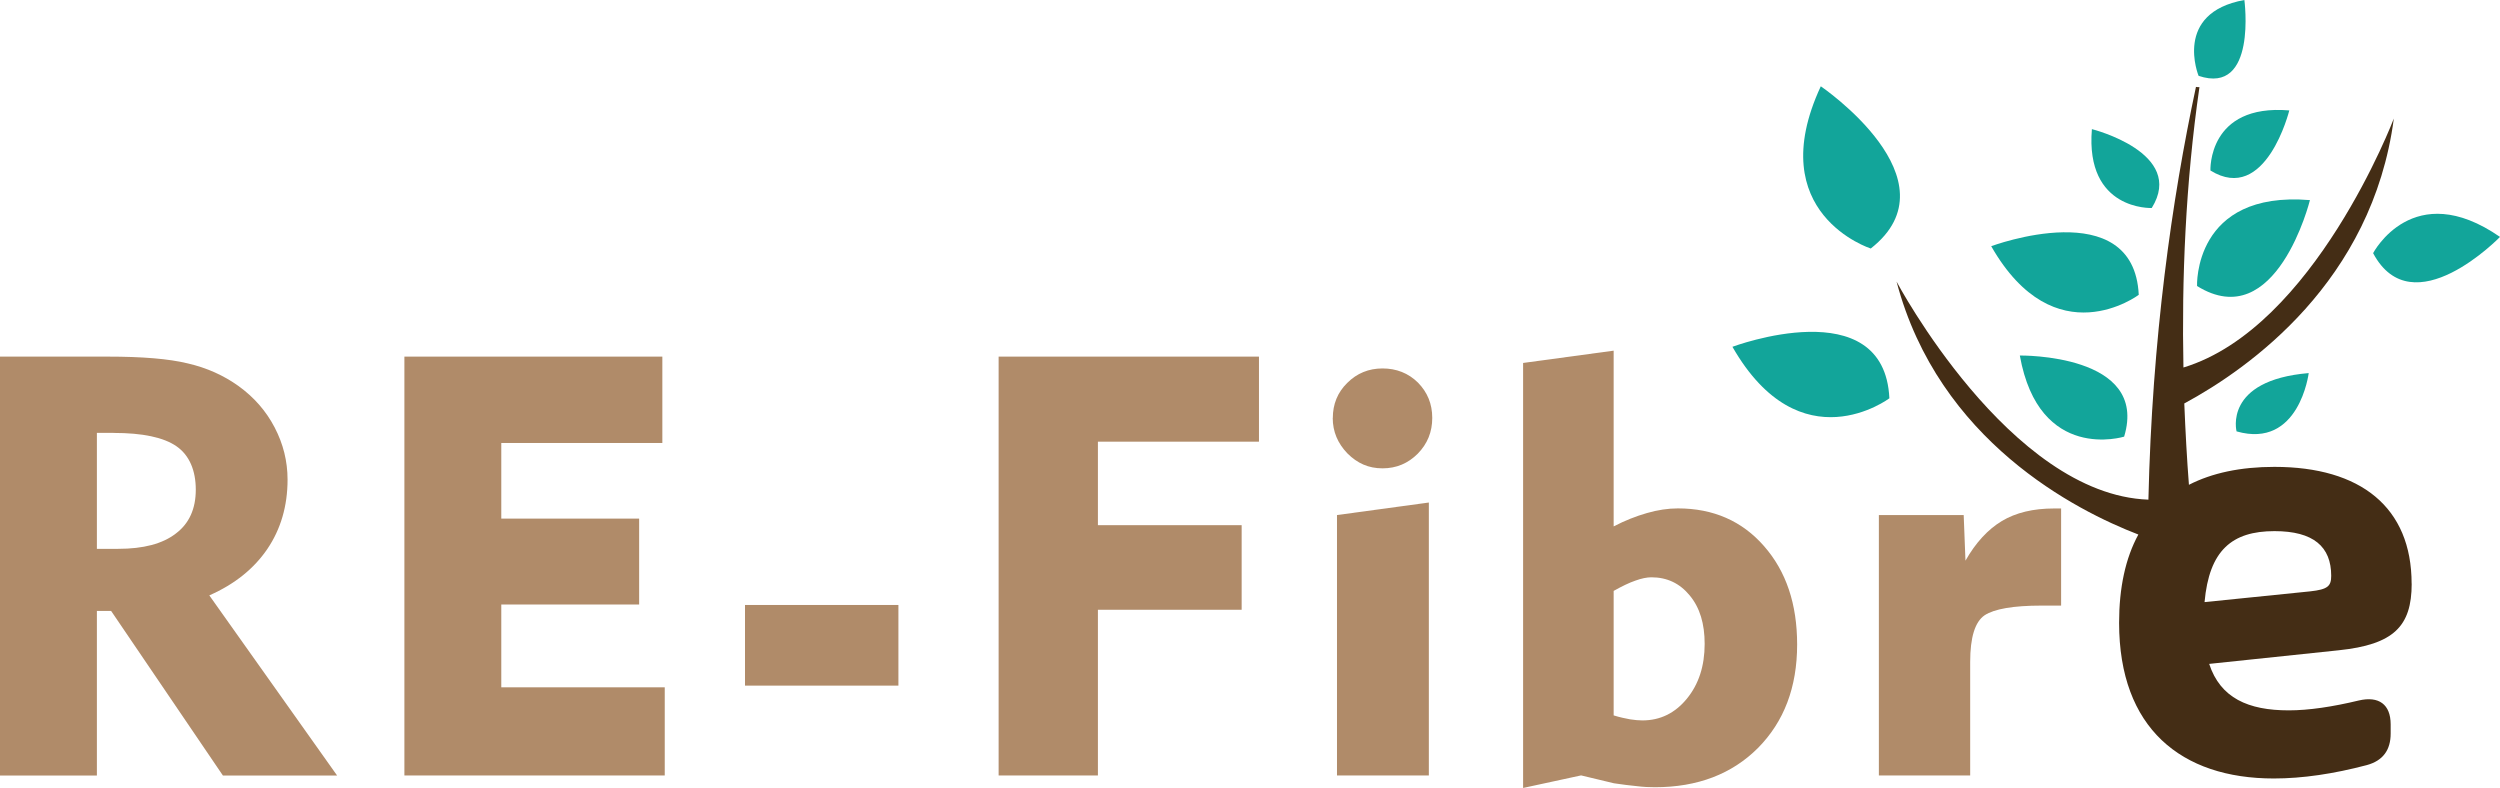 <?xml version="1.0" encoding="UTF-8"?><svg xmlns="http://www.w3.org/2000/svg" viewBox="0 0 323.32 101.91"><defs><style>.e{fill:#b08b69;}.e,.f,.g{fill-rule:evenodd;}.f{fill:#12a59a;}.g{fill:#442d15;}</style></defs><g id="a"/><g id="b"><g id="c"><g id="d"><path class="f" d="M241.94,32.14s-14.12-4.51-6.46-20.98c0,0,17.8,12.1,6.46,20.98Z"/><path class="f" d="M244.35,51.51s-11.51,8.67-20.3-6.66c0,0,19.64-7.37,20.3,6.66Z"/><path class="f" d="M276.6,38.13s-10.83,8.14-19.08-6.29c0,0,18.45-6.89,19.08,6.29Z"/><path class="f" d="M274.71,56.47s-11,3.43-13.49-10.49c0,0,16.75-.26,13.49,10.49Z"/><path class="f" d="M284.14,36.99s-.51-12.36,14.6-11.11c0,0-4.34,17.49-14.6,11.11Z"/><path class="f" d="M285.87,22.05s-.37-8.65,10.2-7.77c0,0-3.03,12.22-10.2,7.77Z"/><path class="f" d="M278.28,26.9s-8.62,.37-7.74-10.2c0,0,12.19,3.06,7.74,10.2Z"/><path class="f" d="M284.34,9.81s-3.34-8.14,5.92-9.81c0,0,1.67,12.36-5.92,9.81Z"/><path class="f" d="M306.91,32.74s5.16-9.89,16.41-2.1c0,0-11.31,11.68-16.41,2.1Z"/><path class="f" d="M289.25,55.79s-1.73-6.6,9.33-7.54c0,0-1.22,9.86-9.33,7.54Z"/><path class="g" d="M298.77,76.48l-13.66,1.39c.6-6.69,3.54-9.18,9.04-9.18,5.05,0,7.34,2.01,7.34,5.78,0,1.33-.43,1.76-2.72,2.01Zm13.12-.99h0c0-9.89-6.6-15.11-17.74-15.11-4.39,0-8.08,.79-11.06,2.32-.26-3.34-.45-6.86-.6-10.52,8.39-4.54,24.32-15.76,27.1-36.85,0,0-10.29,27.07-27.21,32.2-.23-11.34,.26-23.78,2.07-36.26-.14,0-.31,0-.45-.03-3.12,14.6-5.67,32.54-6.15,53.38-17.97-.65-32.57-28.2-32.57-28.2,5.44,20.61,23.24,29.62,31.27,32.71-1.67,3.06-2.49,6.89-2.49,11.42,0,13.61,8.02,20.13,20.01,20.13,3.71,0,7.74-.6,12.02-1.73,2.1-.57,3.09-1.96,3.09-4.08v-1.19c0-2.58-1.53-3.69-4.11-3.09-3.4,.82-6.49,1.28-9.07,1.28-5.24,0-8.84-1.59-10.29-6.01l16.75-1.76c7.11-.74,9.44-3.09,9.44-8.62Z"/></g><path class="e" d="M14.68,55.98h-2.15v15h2.75c3.26,0,5.75-.65,7.46-1.98,1.73-1.3,2.58-3.2,2.58-5.67s-.82-4.45-2.49-5.61-4.39-1.73-8.14-1.73ZM0,100.29V46.12H13.92c4.48,0,7.91,.28,10.37,.88,2.47,.57,4.65,1.56,6.55,2.92,2.01,1.45,3.57,3.23,4.68,5.36s1.67,4.37,1.67,6.75c0,3.4-.88,6.41-2.61,8.96s-4.22,4.56-7.51,6.01l16.53,23.3h-14.77l-14.46-21.29h-1.84v21.29H0Z"/><polygon class="e" points="52.3 100.29 52.3 46.12 85.66 46.12 85.66 57.29 64.83 57.29 64.83 67.07 82.66 67.07 82.66 78.18 64.83 78.18 64.83 88.89 85.97 88.89 85.97 100.29 52.3 100.29"/><polygon class="e" points="96.35 88.67 96.35 78.24 116.19 78.24 116.19 88.67 96.35 88.67"/><polygon class="e" points="129.15 100.29 129.15 46.12 162.82 46.12 162.82 57.12 141.99 57.12 141.99 67.92 160.58 67.92 160.58 78.86 141.99 78.86 141.99 100.29 129.15 100.29"/><path class="e" d="M172.37,54.06c0-1.79,.62-3.32,1.87-4.54,1.25-1.25,2.78-1.87,4.56-1.87s3.34,.6,4.59,1.84c1.22,1.25,1.84,2.75,1.84,4.56s-.62,3.34-1.87,4.62c-1.25,1.25-2.75,1.9-4.56,1.9s-3.26-.65-4.54-1.93c-1.25-1.3-1.9-2.81-1.9-4.59Zm12.42,46.23h-11.88v-33.68l11.88-1.62v35.29Z"/><path class="e" d="M208.69,92.52c.82,.26,1.56,.4,2.13,.51,.6,.09,1.11,.14,1.59,.14,2.3,0,4.22-.94,5.75-2.81s2.3-4.22,2.3-7.09c0-2.61-.62-4.68-1.93-6.26-1.28-1.56-2.92-2.35-4.96-2.35-.57,0-1.28,.14-2.07,.43-.82,.28-1.76,.74-2.81,1.33v16.1Zm-11.71,9.38V46.94l11.71-1.59v22.73c1.47-.77,2.92-1.33,4.31-1.73s2.72-.6,4-.6c4.59,0,8.31,1.64,11.14,4.88,2.86,3.26,4.28,7.48,4.28,12.73,0,5.53-1.7,9.98-5.07,13.38-3.37,3.37-7.82,5.07-13.32,5.07-.71,0-1.47-.03-2.35-.14-.88-.09-1.84-.2-2.95-.37l-4.25-1.02-7.48,1.62Z"/><path class="e" d="M254.78,100.29h-11.79v-33.68h10.97l.23,5.9c1.33-2.35,2.92-4.05,4.71-5.13,1.81-1.08,4.05-1.62,6.75-1.62h.91v12.56h-2.52c-3.66,0-6.12,.43-7.37,1.25-1.25,.85-1.87,2.86-1.87,6.04v14.68Z"/></g></g></svg>